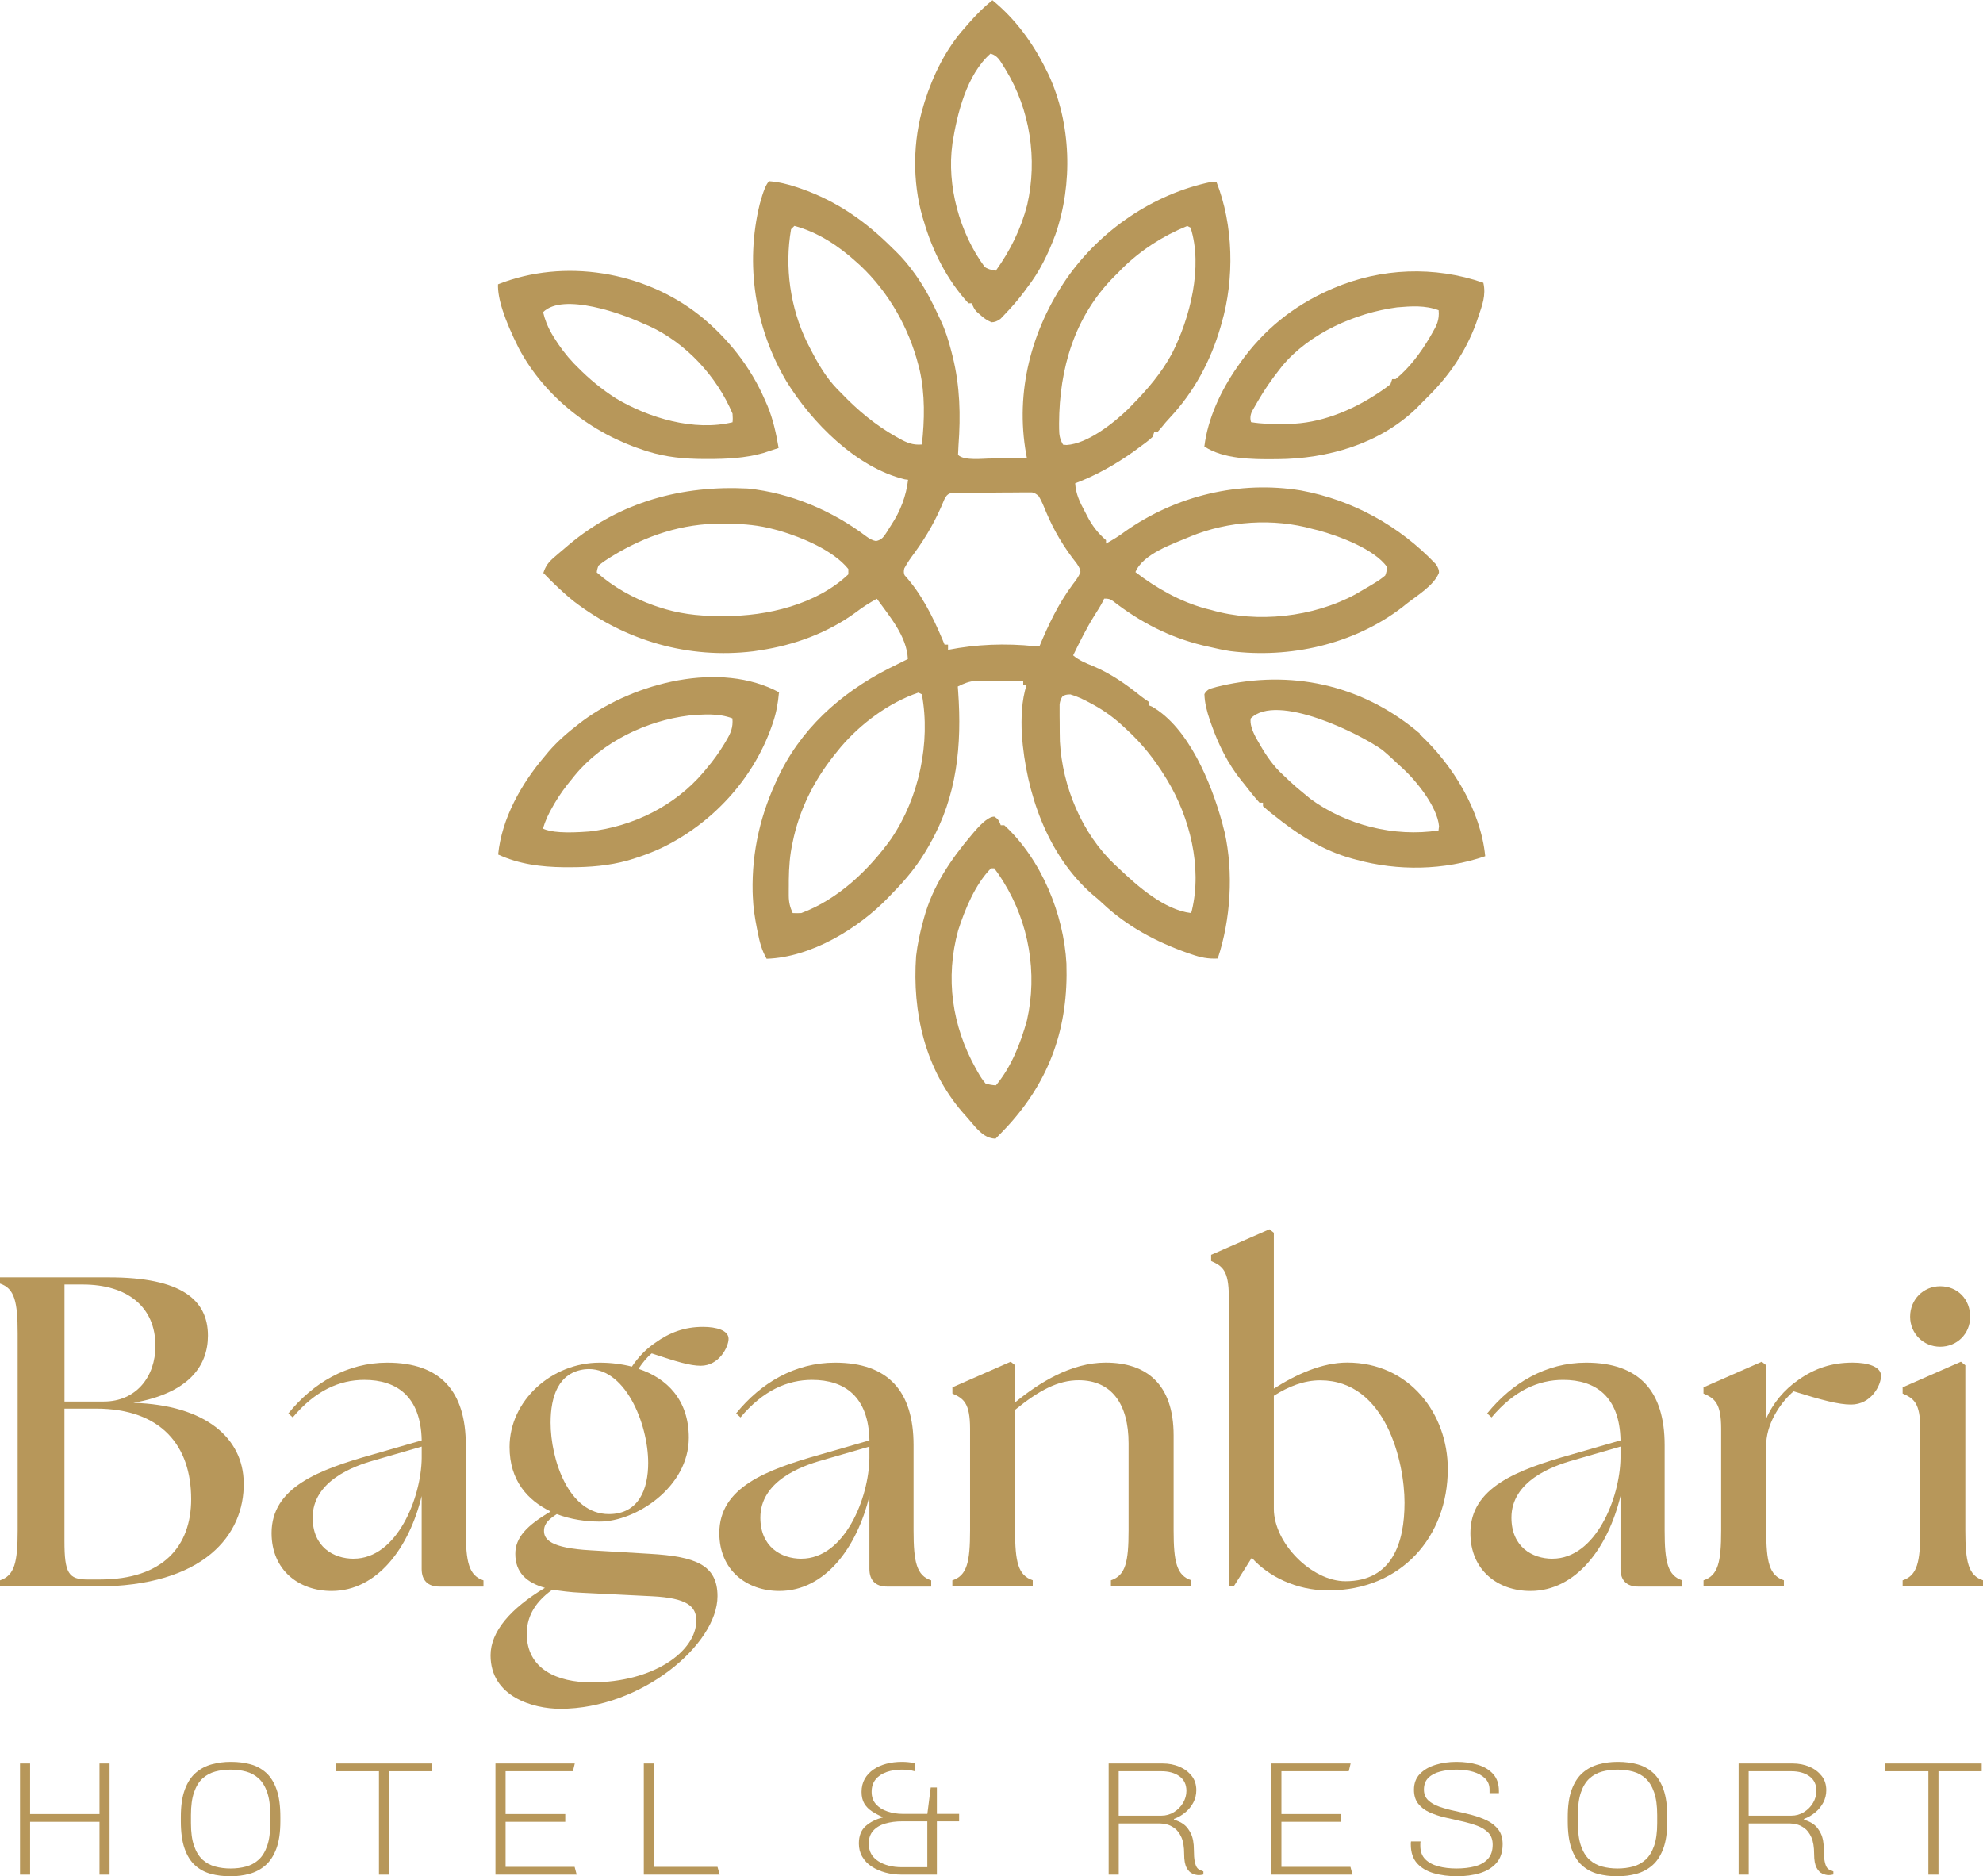 <?xml version="1.0" encoding="UTF-8"?>
<svg id="Layer_2" data-name="Layer 2" xmlns="http://www.w3.org/2000/svg" viewBox="0 0 489.52 463.15">
  <defs>
    <style>
      .cls-1 {
        fill: #b7975a;
        stroke-width: 0px;
      }
    </style>
  </defs>
  <g id="Layer_1-2" data-name="Layer 1">
    <g>
      <path class="cls-1" d="M301.91,203.87c-.09-.33-.18-.65-.26-.97-2.64-9.57-8.21-23.3-17.3-28.49-.24-.1-.47-.19-.71-.28v-.85c-.7-.47-1.39-.95-2.06-1.47-3.7-2.98-7.4-5.55-11.78-7.4-1.77-.72-3.41-1.38-4.89-2.63,1.64-3.36,3.28-6.69,5.27-9.86.72-1.14,1.44-2.25,2.06-3.45.11-.24.22-.47.33-.7q1.28-.12,2.2.61c6.68,5.19,13.9,8.93,22.15,10.93.54.12,1.08.24,1.6.36,1.72.41,3.41.78,5.14,1.05,14.71,1.87,30.53-1.62,42.52-10.84.36-.29.71-.57,1.05-.85,2.59-2.04,6.72-4.47,7.99-7.65q.09-.85-.77-2.12c-8.97-9.44-20.49-15.83-33.33-18.2-15.09-2.47-30.74,1.23-43.37,10.12-1.51,1.14-3.05,2.09-4.72,3v-.85q-2.87-2.44-4.63-5.91c-.19-.36-.37-.71-.55-1.06-1.28-2.38-2.26-4.35-2.44-7.06,5.14-1.91,10.08-4.72,14.54-7.91.37-.27.72-.53,1.08-.8,1.2-.88,2.43-1.73,3.51-2.76.14-.43.28-.85.43-1.28h.85c.3-.34.59-.68.88-1.01.67-.84,1.35-1.65,2.09-2.43,5.99-6.38,10.07-14.03,12.5-22.36.1-.34.19-.67.28-.99,3.19-10.93,2.93-24.23-1.28-34.86h-1.28c-14.33,2.98-27.34,11.9-35.67,23.81-8.7,12.63-12.79,27.93-10.03,43.37q.1.54.2,1.07c-1.34,0-2.67.02-4.01.02-.57,0-1.11,0-1.66,0-1.06,0-2.12.01-3.18.01-2-.01-6.65.62-8.16-.89.03-.77.06-1.55.11-2.33.55-7.48.38-14.63-1.43-21.94-.11-.44-.22-.87-.33-1.29-.68-2.64-1.45-5.14-2.61-7.61-.14-.3-.28-.59-.42-.88-1.54-3.36-3.2-6.62-5.31-9.69-.23-.32-.44-.63-.66-.94-1.46-2.05-2.99-3.89-4.8-5.65-.24-.23-.47-.45-.71-.68-6.59-6.59-13.69-11.6-22.58-14.71-.34-.12-.67-.23-1-.34-2.34-.79-4.55-1.32-7.02-1.51v.15q-.96.94-2.19,5.48c-3.66,14.88-1.19,30.65,6.59,43.79,6.29,10.2,17.22,21.26,29.21,24.19.28.04.55.07.82.11q-.72,5.95-4.15,11.14-.28.44-.56.88c-.18.29-.36.58-.53.86-.8,1.21-1.23,1.94-2.68,2.24q-1.13-.2-2.34-1.11c-8.42-6.38-18.75-10.78-29.29-11.86-16.16-.85-31.59,3.27-44.22,13.9-.4.34-.78.67-1.16.99-.41.35-.81.68-1.21,1.02-.4.34-.78.67-1.16,1-1.42,1.22-2.16,2.14-2.74,3.93,2.42,2.51,4.91,4.92,7.65,7.1,12.67,9.66,28.15,14.18,44.22,12.24.53-.08,1.04-.16,1.55-.24,8.55-1.28,16.79-4.29,23.81-9.44,1.64-1.27,3.3-2.29,5.1-3.3,3.15,4.38,7.4,9.27,7.65,14.88-.85.43-1.7.85-2.55,1.28-12.16,5.78-22.49,14.24-28.74,26.4-.21.43-.41.84-.61,1.25-4.41,9.1-6.64,18.45-6.42,28.57.02.41.03.81.05,1.21.09,2.59.49,5.16,1,7.74.08.37.15.73.22,1.09.46,2.35.99,4.35,2.18,6.46,10.97-.34,22.7-7.48,30.1-15.18.32-.33.62-.66.93-.98,3.53-3.57,6.42-7.14,8.89-11.48q.24-.43.48-.86c6.63-11.69,7.83-24.28,6.89-37.46-.03-.43-.06-.84-.09-1.25,1.59-.78,2.72-1.25,4.51-1.42.55,0,1.09.01,1.62.02.9,0,1.79.01,2.68.03.62.01,1.24.02,1.86.03,1.84.02,3.66.04,5.48.07v.85h.85c-1.27,3.78-1.39,8.3-1.19,12.29,1.02,14.29,6.25,29.68,17.35,39.41.9.74,1.78,1.48,2.63,2.29,5.99,5.65,13.18,9.46,20.92,12.2.34.12.67.23,1,.34,2.22.78,4.08,1.16,6.46,1.04,3.21-9.65,3.91-21.17,1.72-31.12-.15-.55-.3-1.09-.44-1.63ZM293.9,132.41c9.31-3.82,20.45-4.55,30.19-1.82h0q.68.16,1.37.33c5.06,1.39,13.78,4.59,16.92,9.01q.03,1.02-.43,2.13c-.88.73-1.66,1.28-2.63,1.86-.27.16-.54.33-.82.5-.83.5-1.67.99-2.51,1.47-.46.27-.93.54-1.4.82-10.37,5.61-24.23,7.19-35.59,3.86-.45-.11-.9-.23-1.36-.34-6.29-1.71-12.2-5.06-17.35-9.01,1.88-4.55,9.31-6.97,13.61-8.8ZM209.42,141.77c-7.82,7.44-20.15,10.37-30.57,10.29-.54,0-1.08,0-1.64,0-5.06-.01-9.82-.6-14.63-2.22-.38-.13-.75-.25-1.14-.38-5.14-1.82-10.03-4.55-14.12-8.16q.05-.74.43-1.7c.84-.68,1.63-1.24,2.55-1.81.26-.16.53-.33.8-.5,8.38-5.1,17.3-8.08,27.13-8.04l.03.03q.79,0,1.59,0c3.92.05,7.53.37,11.31,1.4.43.11.86.23,1.3.34,5.57,1.66,13.27,4.85,16.96,9.44v1.28ZM275.05,68.26c.33-.33.67-.66,1.01-1,.32-.33.65-.67.98-1.01,4.59-4.51,10.08-8.04,16.03-10.46l-.02-.03.85.43c3.1,9.65-.11,22.28-4.59,31.08-2.59,4.8-6.04,8.84-9.86,12.71-.33.34-.66.68-1,1.03-3.57,3.45-9.95,8.5-15.14,8.84q-.43-.04-.88-.08c-.8-1.35-.97-2.36-.98-3.92,0-.43,0-.87-.01-1.32.07-13.61,3.81-26.4,13.61-36.27ZM221.97,108.23c-.28-.15-.56-.31-.85-.47-5.06-2.86-9.52-6.59-13.52-10.8-.28-.28-.56-.55-.84-.83-2.95-3.06-4.89-6.46-6.8-10.2-.25-.48-.49-.96-.75-1.46-4.13-8.5-5.57-18.54-3.93-27.89.28-.28.56-.56.85-.85l-.02.03c5.74,1.54,10.93,4.93,15.31,8.93.35.32.71.63,1.07.96,6.97,6.63,11.86,15.26,14.24,24.53.1.39.2.77.3,1.17,1.35,5.99,1.22,12.33.55,18.37-2.23.19-3.71-.42-5.61-1.49ZM220.05,206.98c-5.53,7.74-13.18,15.05-22.24,18.41q-1.21.06-2.13,0c-.67-1.48-.96-2.65-.97-4.29,0-.41,0-.81,0-1.23,0-.43,0-.85.01-1.29,0-.44,0-.88,0-1.34.04-3.17.25-6.21.95-9.31.1-.49.21-.98.32-1.48,1.87-7.87,5.61-14.84,10.76-21.05q.4-.5.81-1c4.97-5.82,11.89-10.96,19.16-13.43h0s.02,0,.02,0c0,0-.01,0-.02,0l.85.42c2.21,11.9-.73,25.6-7.53,35.59ZM255.42,159.51q-10.93-1.14-21.39.9v-1.28h-.85c-.2-.47-.39-.95-.6-1.44-2.38-5.61-5.14-11.14-9.27-15.69q-.33-.71-.08-1.69c.75-1.41,1.65-2.67,2.6-3.94,3-4.12,5.36-8.33,7.27-13.05.82-1.77,1.6-1.65,3.41-1.67h-.01c.42-.01.84-.02,1.28-.02q.68,0,1.38,0c.47,0,.94,0,1.42-.01.99,0,1.98-.01,2.97-.01,1.52,0,3.04-.03,4.55-.04.96,0,1.92,0,2.88-.01.45,0,.91-.01,1.38-.02.42,0,.85,0,1.28,0,.37,0,.74,0,1.13,0q.96.21,1.68.98c.76,1.28,1.29,2.64,1.85,4.01,1.9,4.51,4.42,8.72,7.48,12.54q.98,1.38.93,2.19c-.47,1.14-1.12,1.99-1.88,2.97-3.54,4.76-5.99,9.91-8.25,15.35-.38-.02-.77-.03-1.16-.05ZM294.23,224.71c-.06.22-.12.45-.19.68-6.63-.79-13.22-6.63-17.86-11.05-.32-.3-.65-.59-.98-.9-8.16-7.74-12.93-19.26-13.56-30.4-.04-1.56-.05-3.12-.05-4.68,0-.53-.01-1.06-.02-1.61,0-.51,0-1.02,0-1.54,0-.45,0-.91,0-1.39q.16-1.15.74-1.95.7-.48,1.84-.45v-.03c1.76.5,3.28,1.23,4.88,2.1.32.17.64.34.97.52,2.76,1.53,5.14,3.28,7.44,5.44.22.2.43.39.65.6,3.82,3.5,6.85,7.31,9.57,11.73.18.28.35.57.53.86,5.53,9.18,8.59,21.43,6.04,32.06Z"/>
      <path class="cls-1" d="M247.9,203.71h-.85c-.4-1.03-.63-1.58-1.62-2.13h-.04q-1.68.01-4.89,3.74c-.22.26-.43.51-.64.76-5.23,6.16-9.64,12.71-11.78,20.58-.08.29-.15.58-.23.86-.77,2.81-1.37,5.61-1.7,8.5-.98,13.82,2.21,27.85,11.44,38.52.31.34.61.68.91,1.02.77.91,1.53,1.81,2.32,2.7,1.49,1.56,2.73,2.71,4.93,2.83.99-.99,1.96-2,2.93-3.03,10.58-11.52,15.08-24.57,14.58-40.18-.64-12.16-6.21-25.81-15.35-34.18ZM253.51,251.88c-1.6,5.7-3.83,11.44-7.65,16.03q-1.16-.04-2.55-.43c-.78-.95-1.33-1.75-1.91-2.81q-.24-.43-.49-.86c-5.91-10.59-7.61-22.41-4.38-34.14,1.7-5.27,4.18-11.31,8.08-15.31l-.02-.02h.85c.64.84,1.22,1.66,1.78,2.55.17.27.34.53.51.81,6.29,10.16,8.42,22.49,5.78,34.18Z"/>
      <path class="cls-1" d="M350.45,181.18l.14-.02c-13.56-11.59-30.31-15.7-47.62-12.2-.34.07-.68.15-1.02.22-1.15.24-2.22.52-3.35.88q-.87.48-1.28,1.28c.08,2.25.61,4.25,1.33,6.38.13.36.25.71.37,1.06,1.74,4.97,4.09,9.73,7.4,13.86.23.28.46.56.68.83,1.25,1.58,2.46,3.19,3.83,4.68h.85v.85c.59.52,1.18,1.04,1.79,1.53.26.2.51.4.76.6,5.95,4.8,12.16,8.83,19.56,10.84q.43.11.86.23c10.42,2.86,21.68,2.65,31.89-.85-1.11-11.31-7.99-22.53-16.2-30.14ZM323.4,197.12c-.78-.62-1.55-1.26-2.31-1.91-.37-.31-.74-.62-1.12-.94-1.08-.94-2.11-1.9-3.13-2.89-.32-.3-.64-.6-.97-.92-2.16-2.21-3.72-4.63-5.23-7.31-.19-.33-.38-.66-.57-1q-1.62-2.99-1.32-4.8c6.46-6.46,27,3.86,32.31,7.65h.03c1.48,1.22,2.87,2.51,4.25,3.83.25.22.5.44.76.67,3.52,3.2,8.72,9.65,9.14,14.46-.04.34-.09.68-.13,1.04-10.97,1.66-22.75-1.29-31.72-7.87Z"/>
      <path class="cls-1" d="M159.03,111.16q.45.14.89.28c4.59,1.44,9.1,1.84,13.95,1.86q.44,0,.87,0c4.63,0,9.18-.2,13.69-1.47.46-.15.91-.3,1.36-.45.81-.26,1.62-.53,2.42-.8-.62-3.61-1.35-7.04-2.77-10.46-.22-.48-.42-.96-.63-1.43-3.57-8.21-9.1-15.18-16.07-20.83l-.06-.03c-13.69-10.85-33.38-14.12-49.74-7.65q-.21,5.14,5.1,15.73c6.42,12.12,18.07,21.09,30.99,25.25ZM159.14,80.02l-.02-.03c.38.17.77.34,1.17.51,9.06,4.18,16.67,12.41,20.54,21.6q.11,1.28,0,2.13c-9.44,2.3-20.66-1.05-28.74-5.87-3.51-2.23-6.63-4.8-9.52-7.74-.3-.3-.6-.6-.91-.91-1.95-2.06-3.55-4.19-5.02-6.59-.16-.26-.32-.52-.48-.8-1.01-1.73-1.62-3.35-2.09-5.27,4.93-4.93,19.73.42,25.08,2.98Z"/>
      <path class="cls-1" d="M228.01,54.45c2.13,7.44,5.78,14.67,11.05,20.41h.85q.43,1.28,1.14,2.04.45.4.88.78c.93.84,1.69,1.39,2.84,1.87q1.09,0,2.22-.85c.4-.42.78-.82,1.16-1.22,1.66-1.74,3.24-3.54,4.68-5.48.23-.32.46-.63.68-.94,3.1-3.95,5.26-8.42,7.02-13.14,4.38-12.58,3.92-27.42-1.7-39.54-.22-.44-.43-.87-.65-1.3-3.23-6.51-7.53-12.41-13.18-17.01l.04-.06c-2.18,1.74-4.04,3.61-5.87,5.7-.32.38-.64.74-.96,1.11-4.63,5.1-7.88,11.73-9.95,18.28-.09.3-.18.58-.26.87-2.67,8.76-2.8,18.79-.27,27.59.09.31.18.6.27.9ZM235.1,35.5c1.19-7.48,3.51-17.05,9.44-22.28l.05.02c1.69.56,2.2,1.62,3.11,3.06q.25.4.51.82c6.08,9.91,7.95,22.15,5.36,33.46-1.55,5.95-4.17,11.27-7.74,16.24q-1.92-.26-2.77-.96c-6.16-8.33-9.4-20.07-7.95-30.36Z"/>
      <path class="cls-1" d="M190.8,178.41c.84-2.47,1.26-4.83,1.49-7.44h.17c-14.71-8-35.84-2.39-48.47,6.88-.34.27-.68.52-1.02.78-2.76,2.13-5.3,4.29-7.57,6.93-.32.39-.64.77-.95,1.15-5.74,6.72-10.6,15.31-11.48,24.23,5.14,2.37,10.54,3.06,16.2,3.13.55,0,1.08,0,1.62,0,4.8,0,9.52-.37,14.2-1.67.28-.08.55-.16.82-.25,2.55-.76,4.99-1.68,7.4-2.79,12.5-5.99,22.62-16.88,27.25-29.97.11-.34.22-.66.34-.99ZM179.3,182.79c-.15.26-.31.52-.47.79-1.31,2.17-2.75,4.17-4.38,6.08-.27.33-.54.67-.83,1.01-7.06,8.29-17.35,13.35-28.15,14.58q-8.63.68-11.44-.72c.59-1.96,1.39-3.69,2.42-5.44.15-.26.3-.52.45-.79,1.28-2.18,2.73-4.16,4.34-6.08.21-.26.42-.52.63-.79,6.8-8.29,17.69-13.52,28.19-14.8,3.62-.31,7.27-.6,10.71.69l.03.02c.19,2.21-.39,3.61-1.51,5.44Z"/>
      <path class="cls-1" d="M314.47,113.34c.29,0,.58,0,.87,0,12.41-.09,25.21-3.74,34.35-12.58.25-.26.5-.52.74-.77.34-.34.68-.68,1.01-1.01.38-.38.75-.75,1.12-1.12,5.27-5.23,9.24-11.05,11.82-18.03.18-.52.35-1.03.52-1.53.99-2.93,1.99-5.41,1.28-8.5h0c-12.07-4.18-25.25-3.67-36.99,1.34-.28.12-.56.24-.83.36-9.1,4-16.45,9.95-22.19,18.03-.27.38-.52.75-.78,1.12-3.97,5.7-7.24,12.63-8.08,19.56,4.72,3.13,11.69,3.16,17.18,3.14ZM309.09,101.5c.33-.58.66-1.16,1-1.74.17-.3.35-.61.53-.92,1.51-2.59,3.18-5.02,5.02-7.36.28-.36.57-.73.86-1.11,6.72-8.12,18.11-13.14,28.36-14.5,3.5-.3,6.94-.55,10.28.71,0,0,0,0,0-.01l.05.03s-.03-.01-.05-.02c.23,2.4-.5,3.8-1.68,5.81q-.26.45-.52.9c-2.22,3.76-5.02,7.53-8.42,10.29h-.85c-.14.42-.28.84-.43,1.28-.93.73-1.84,1.38-2.81,2.02-.29.19-.57.38-.87.57-6.34,4.07-13.78,7.06-21.39,7.19q-.79.02-1.59.03c-2.64.03-5.14-.04-7.74-.46q-.43-1.28.25-2.73Z"/>
    </g>
    <g>
      <g>
        <path class="cls-1" d="M0,391.63v-1.53c3.6-1.2,4.36-4.47,4.36-12.32v-48.61c0-7.85-.76-11.12-4.36-12.32v-1.53h26.92c17.88,0,24.41,5.56,24.41,14.39,0,7.41-4.69,14.17-18.42,16.57,17.98.54,27.14,8.83,27.25,19.73.22,12.75-9.7,25.61-36.51,25.61H0ZM38.37,332.23c0-9.59-6.87-15.15-17.98-15.15h-4.47v28.88h9.7c7.96,0,12.75-6.1,12.75-13.73ZM47.19,370.05c0-13.08-7.3-22.34-23.54-22.34h-7.74v32.7c0,7.85.98,9.48,5.67,9.48h3.05c15.69,0,22.56-8.28,22.56-19.84Z"/>
        <path class="cls-1" d="M104.09,387.27v-17.98c-3.05,12.64-10.9,23.43-22.23,23.43-8.07,0-14.82-5.12-14.82-14.28,0-11.23,11.44-15.59,24.96-19.4l12.1-3.49c-.22-10.79-6.1-14.93-14.17-14.93-6.1,0-12.1,2.62-17.66,9.26l-1.09-.98c6.1-7.52,14.5-12.53,24.41-12.53,13.19,0,19.4,7.08,19.4,20.38v21.04c0,7.85.76,11.12,4.36,12.32v1.53h-10.9c-2.83,0-4.36-1.53-4.36-4.36ZM87.31,384.76c10.68,0,16.68-15.04,16.79-24.85v-2.83l-11.66,3.38c-5.12,1.42-15.26,5.12-15.26,14.17,0,7.19,5.12,10.14,10.14,10.14Z"/>
        <path class="cls-1" d="M121.1,408.63c0-5.89,4.9-11.55,13.41-16.68-4.58-1.31-7.3-3.81-7.3-8.39,0-4.03,2.83-6.98,8.72-10.46-5.67-2.73-10.14-7.63-10.14-15.91,0-11.44,10.35-20.82,22.23-20.82,2.72,0,5.45.33,7.96.98,1.53-2.29,3.49-4.36,5.78-5.89,3.49-2.51,7.19-3.92,11.77-3.92,3.38,0,6.32.87,6.32,2.94,0,1.96-2.29,6.65-6.87,6.65-2.62,0-5.89-.98-12.1-3.05-1.09.87-2.18,2.18-3.27,3.81,6.98,2.29,12.43,7.63,12.43,17,0,12.21-13.08,20.71-22.02,20.71-3.38,0-7.19-.54-10.57-1.85-1.85,1.2-3.16,2.29-3.16,4.14,0,2.07,1.53,4.25,11.55,4.8l14.6.87c11.23.65,16.68,2.72,16.68,10.46,0,11.88-18.75,27.79-38.8,27.79-6.65,0-17.22-2.94-17.22-13.19ZM146.06,415.28c15.26,0,25.83-7.63,25.83-15.26,0-3.49-2.29-5.56-10.9-5.99l-17.55-.87c-2.62-.11-5.01-.44-7.08-.76-4.9,3.49-6.32,7.3-6.32,10.9,0,8.72,7.52,11.99,16.02,11.99ZM160.01,361.11c0-9.7-5.78-24.09-15.59-23.11-6.54.76-8.5,6.65-8.5,13.19,0,8.94,4.36,22.56,14.39,22.56,7.41,0,9.7-6.21,9.7-12.64Z"/>
        <path class="cls-1" d="M214.62,387.27v-17.98c-3.05,12.64-10.9,23.43-22.23,23.43-8.07,0-14.82-5.12-14.82-14.28,0-11.23,11.44-15.59,24.96-19.4l12.1-3.49c-.22-10.79-6.1-14.93-14.17-14.93-6.1,0-12.1,2.62-17.66,9.26l-1.09-.98c6.1-7.52,14.5-12.53,24.41-12.53,13.19,0,19.4,7.08,19.4,20.38v21.04c0,7.85.76,11.12,4.36,12.32v1.53h-10.9c-2.83,0-4.36-1.53-4.36-4.36ZM197.83,384.76c10.68,0,16.68-15.04,16.79-24.85v-2.83l-11.66,3.38c-5.12,1.42-15.26,5.12-15.26,14.17,0,7.19,5.12,10.14,10.14,10.14Z"/>
        <path class="cls-1" d="M235.11,390.1c3.6-1.2,4.36-4.47,4.36-12.32v-25.07c0-6.43-1.63-7.52-4.36-8.72v-1.53l14.39-6.32,1.09.87v9.16c5.99-4.9,13.84-9.81,22.34-9.81,10.03,0,16.79,5.23,16.79,17.98v23.43c0,7.85.76,11.12,4.36,12.32v1.53h-19.84v-1.53c3.6-1.2,4.36-4.47,4.36-12.32v-21.47c0-9.81-4.25-15.59-12.32-15.59-5.12,0-9.81,2.51-15.7,7.3v29.75c0,7.85.76,11.12,4.36,12.32v1.53h-19.84v-1.53Z"/>
        <path class="cls-1" d="M309.01,384.54l-4.47,7.08h-1.2v-71.61c0-6.43-1.63-7.52-4.36-8.72v-1.53l14.39-6.32,1.09.87v38.47c5.45-3.49,11.88-6.43,18.09-6.43,15.48,0,24.85,12.75,24.85,26.27,0,16.68-11.44,29.97-29.54,29.97-7.85,0-14.82-3.49-18.86-8.07ZM332.12,390.32c11.55,0,14.6-9.48,14.6-19.4s-4.58-30.19-20.82-30.19c-4.03,0-7.85,1.53-11.44,3.81v27.9c0,8.5,9.37,17.88,17.66,17.88Z"/>
        <path class="cls-1" d="M400.03,387.27v-17.98c-3.05,12.64-10.9,23.43-22.23,23.43-8.07,0-14.82-5.12-14.82-14.28,0-11.23,11.44-15.59,24.96-19.4l12.1-3.49c-.22-10.79-6.1-14.93-14.17-14.93-6.1,0-12.1,2.62-17.66,9.26l-1.09-.98c6.1-7.52,14.5-12.53,24.41-12.53,13.19,0,19.4,7.08,19.4,20.38v21.04c0,7.85.76,11.12,4.36,12.32v1.53h-10.9c-2.83,0-4.36-1.53-4.36-4.36ZM383.24,384.76c10.68,0,16.68-15.04,16.79-24.85v-2.83l-11.66,3.38c-5.12,1.42-15.26,5.12-15.26,14.17,0,7.19,5.12,10.14,10.14,10.14Z"/>
        <path class="cls-1" d="M420.52,390.1c3.6-1.2,4.36-4.47,4.36-12.32v-25.07c0-6.43-1.63-7.52-4.36-8.72v-1.53l14.39-6.32,1.09.87v13.19c1.63-3.81,4.47-7.19,7.96-9.59,4.03-2.83,8.17-4.25,13.41-4.25,3.71,0,6.98.98,6.98,3.27s-2.4,7.08-7.41,7.08c-3.05,0-7.19-1.09-14.17-3.27-2.73,2.29-6.43,7.19-6.76,12.64v21.69c0,7.85.76,11.12,4.36,12.32v1.53h-19.84v-1.53Z"/>
        <path class="cls-1" d="M469.68,390.1c3.6-1.2,4.36-4.47,4.36-12.32v-25.07c0-6.43-1.63-7.52-4.36-8.72v-1.53l14.39-6.32,1.09.87v40.76c0,7.85.76,11.12,4.36,12.32v1.53h-19.84v-1.53ZM471.53,325.03c0-4.25,3.27-7.52,7.41-7.52,4.36,0,7.41,3.27,7.41,7.52s-3.27,7.41-7.41,7.41-7.41-3.27-7.41-7.41Z"/>
      </g>
      <g>
        <path class="cls-1" d="M4.94,462.75v-27.44h2.49v12.48h17.13v-12.48h2.49v27.44h-2.49v-13.04H7.43v13.04h-2.49Z"/>
        <path class="cls-1" d="M56.79,463.15c-1.69,0-3.28-.2-4.76-.6-1.48-.4-2.77-1.1-3.88-2.1-1.11-1-1.97-2.39-2.59-4.16-.62-1.77-.92-4.02-.92-6.74v-1.04c0-2.75.33-5.01.99-6.78.66-1.77,1.57-3.15,2.72-4.14,1.15-.99,2.47-1.68,3.95-2.08,1.48-.4,3.02-.6,4.62-.6h.14c1.69,0,3.28.2,4.76.6,1.48.4,2.77,1.1,3.88,2.1,1.11,1,1.97,2.39,2.59,4.16.62,1.77.92,4.02.92,6.74v1.04c0,2.75-.33,5.01-.99,6.78-.66,1.77-1.57,3.15-2.72,4.14-1.15.99-2.46,1.68-3.92,2.08-1.46.4-3.01.6-4.64.6h-.14ZM56.93,461.23c1.35,0,2.62-.16,3.81-.48s2.22-.89,3.12-1.7c.89-.81,1.59-1.95,2.1-3.42.51-1.47.76-3.33.76-5.6v-2c0-2.27-.25-4.13-.76-5.6-.51-1.47-1.21-2.61-2.1-3.42-.89-.81-1.93-1.38-3.12-1.7s-2.46-.48-3.81-.48-2.62.16-3.81.48c-1.19.32-2.22.89-3.12,1.7-.89.81-1.59,1.95-2.1,3.42-.51,1.47-.76,3.33-.76,5.6v2c0,2.27.25,4.13.76,5.6.51,1.47,1.21,2.61,2.1,3.42.89.81,1.93,1.38,3.12,1.7,1.18.32,2.45.48,3.81.48Z"/>
        <path class="cls-1" d="M93.55,462.75v-25.52h-10.67v-1.92h23.83v1.92h-10.67v25.52h-2.49Z"/>
        <path class="cls-1" d="M122.31,462.75v-27.44h19.58l-.46,1.92h-16.62v10.56h14.73v1.92h-14.73v11.12h17.04l.51,1.92h-20.04Z"/>
        <path class="cls-1" d="M158.93,462.75v-27.44h2.49v25.52h15.7l.55,1.92h-18.75Z"/>
        <path class="cls-1" d="M222.64,462.75c-1.45,0-2.81-.17-4.09-.52-1.28-.35-2.41-.85-3.39-1.5-.99-.65-1.75-1.46-2.31-2.42s-.83-2.04-.83-3.24c0-1.89.56-3.33,1.69-4.32,1.12-.99,2.53-1.69,4.23-2.12v-.08c-.99-.43-1.88-.9-2.68-1.42-.8-.52-1.43-1.16-1.89-1.92-.46-.76-.69-1.73-.69-2.9s.26-2.26.78-3.18,1.24-1.69,2.15-2.32c.91-.63,1.96-1.1,3.16-1.42,1.2-.32,2.49-.48,3.88-.48,1.05,0,2.09.11,3.14.32v2c-.92-.27-1.97-.4-3.14-.4-1.35,0-2.6.19-3.74.58-1.14.39-2.05.99-2.72,1.8-.68.81-1.02,1.85-1.02,3.1s.35,2.24,1.06,3.04c.71.8,1.65,1.4,2.84,1.8,1.18.4,2.45.6,3.81.6h6.05l.83-6.52h1.52v6.52h5.49v1.84h-5.49v13.16h-8.63ZM222.64,460.91h6.28v-11.32h-6.28c-1.48,0-2.84.18-4.09.54-1.25.36-2.24.95-2.98,1.76s-1.11,1.89-1.11,3.22c0,1.87.78,3.3,2.33,4.3,1.55,1,3.5,1.5,5.84,1.5Z"/>
        <path class="cls-1" d="M295.92,462.87c-.46,0-.98-.12-1.55-.36-.57-.24-1.05-.73-1.45-1.48-.4-.75-.6-1.87-.6-3.36,0-1.76-.23-3.15-.69-4.16-.46-1.01-1.04-1.77-1.73-2.26-.69-.49-1.36-.81-2.01-.94-.65-.13-1.15-.2-1.52-.2h-10.2v12.64h-2.49v-27.44h13.34c1.51,0,2.89.27,4.13.8,1.25.53,2.25,1.29,3.02,2.26.77.97,1.15,2.15,1.15,3.54,0,1.09-.25,2.11-.74,3.04-.49.93-1.15,1.75-1.99,2.44-.83.69-1.75,1.23-2.77,1.6v.2c.98.29,1.8.69,2.45,1.18.65.49,1.22,1.24,1.71,2.24.49,1,.74,2.34.74,4.02,0,1.23.07,2.18.21,2.86.14.68.32,1.17.53,1.48.21.31.47.51.76.62.29.11.58.23.85.36v.76c-.43.11-.82.16-1.15.16ZM276.16,448.19h10.53c1.14,0,2.18-.29,3.12-.88.94-.59,1.69-1.35,2.24-2.28.55-.93.83-1.92.83-2.96,0-1.57-.58-2.77-1.73-3.6s-2.64-1.24-4.46-1.24h-10.53v10.96Z"/>
        <path class="cls-1" d="M313.83,462.75v-27.44h19.58l-.46,1.92h-16.62v10.56h14.73v1.92h-14.73v11.12h17.04l.51,1.92h-20.04Z"/>
        <path class="cls-1" d="M359.73,463.15c-2.09,0-4.01-.25-5.75-.74-1.74-.49-3.12-1.31-4.16-2.46-1.03-1.15-1.55-2.71-1.55-4.68v-.36c0-.13.02-.25.05-.36h2.35c-.03.19-.05.37-.05.54v.54c0,1.39.4,2.49,1.2,3.3.8.81,1.88,1.4,3.23,1.76s2.85.54,4.48.54,3.17-.17,4.52-.52c1.35-.35,2.43-.95,3.23-1.82.8-.87,1.2-2.05,1.2-3.54,0-1.23-.35-2.21-1.06-2.94-.71-.73-1.64-1.31-2.79-1.74-1.15-.43-2.42-.79-3.81-1.1-1.39-.31-2.76-.62-4.13-.94-1.37-.32-2.63-.74-3.79-1.26s-2.09-1.23-2.79-2.12c-.71-.89-1.06-2.05-1.06-3.46,0-1.57.48-2.87,1.45-3.88.97-1.01,2.25-1.77,3.86-2.26,1.6-.49,3.32-.74,5.17-.74,1.94,0,3.7.24,5.29.72,1.58.48,2.85,1.25,3.79,2.3.94,1.05,1.41,2.45,1.41,4.18v.52h-2.31v-.88c0-1.12-.37-2.04-1.11-2.76-.74-.72-1.72-1.26-2.93-1.62-1.22-.36-2.58-.54-4.09-.54s-2.83.16-4.06.48c-1.23.32-2.21.84-2.93,1.56-.72.72-1.08,1.68-1.08,2.88,0,1.09.35,1.97,1.06,2.64.71.67,1.64,1.2,2.79,1.6,1.15.4,2.42.75,3.81,1.04,1.39.29,2.76.62,4.13.98,1.37.36,2.63.82,3.79,1.38s2.08,1.31,2.79,2.24c.71.93,1.06,2.13,1.06,3.6,0,1.95-.52,3.5-1.55,4.66-1.03,1.16-2.39,1.99-4.09,2.5-1.69.51-3.56.76-5.59.76Z"/>
        <path class="cls-1" d="M399.16,463.15c-1.69,0-3.28-.2-4.76-.6-1.48-.4-2.77-1.1-3.88-2.1-1.11-1-1.97-2.39-2.59-4.16-.62-1.77-.92-4.02-.92-6.74v-1.04c0-2.75.33-5.01.99-6.78.66-1.77,1.57-3.15,2.72-4.14,1.15-.99,2.47-1.68,3.95-2.08,1.48-.4,3.02-.6,4.62-.6h.14c1.69,0,3.28.2,4.76.6,1.48.4,2.77,1.1,3.88,2.1,1.11,1,1.97,2.39,2.59,4.16.62,1.77.92,4.02.92,6.74v1.04c0,2.75-.33,5.01-.99,6.78-.66,1.77-1.57,3.15-2.72,4.14-1.15.99-2.46,1.68-3.92,2.08-1.46.4-3.01.6-4.64.6h-.14ZM399.3,461.23c1.35,0,2.62-.16,3.81-.48s2.22-.89,3.12-1.7c.89-.81,1.59-1.95,2.1-3.42.51-1.47.76-3.33.76-5.6v-2c0-2.27-.25-4.13-.76-5.6-.51-1.47-1.21-2.61-2.1-3.42-.89-.81-1.93-1.38-3.12-1.7s-2.46-.48-3.81-.48-2.62.16-3.81.48c-1.19.32-2.22.89-3.12,1.7-.89.81-1.59,1.95-2.1,3.42-.51,1.47-.76,3.33-.76,5.6v2c0,2.27.25,4.13.76,5.6.51,1.47,1.21,2.61,2.1,3.42.89.81,1.93,1.38,3.12,1.7,1.18.32,2.45.48,3.81.48Z"/>
        <path class="cls-1" d="M451.43,462.87c-.46,0-.98-.12-1.55-.36-.57-.24-1.05-.73-1.45-1.48-.4-.75-.6-1.87-.6-3.36,0-1.76-.23-3.15-.69-4.16-.46-1.01-1.04-1.77-1.73-2.26-.69-.49-1.36-.81-2.01-.94-.65-.13-1.15-.2-1.52-.2h-10.2v12.64h-2.49v-27.44h13.34c1.51,0,2.89.27,4.13.8,1.25.53,2.25,1.29,3.02,2.26.77.97,1.15,2.15,1.15,3.54,0,1.09-.25,2.11-.74,3.04-.49.93-1.15,1.75-1.99,2.44-.83.69-1.75,1.23-2.77,1.6v.2c.98.29,1.8.69,2.45,1.18.65.49,1.22,1.24,1.71,2.24.49,1,.74,2.34.74,4.02,0,1.23.07,2.18.21,2.86.14.68.32,1.17.53,1.48.21.31.47.51.76.62.29.11.58.23.85.36v.76c-.43.11-.82.16-1.15.16ZM431.67,448.19h10.53c1.14,0,2.18-.29,3.12-.88.94-.59,1.69-1.35,2.24-2.28.55-.93.83-1.92.83-2.96,0-1.57-.58-2.77-1.73-3.6s-2.64-1.24-4.46-1.24h-10.53v10.96Z"/>
        <path class="cls-1" d="M476.04,462.75v-25.52h-10.67v-1.92h23.83v1.92h-10.67v25.52h-2.49Z"/>
      </g>
    </g>
  </g>
</svg>
